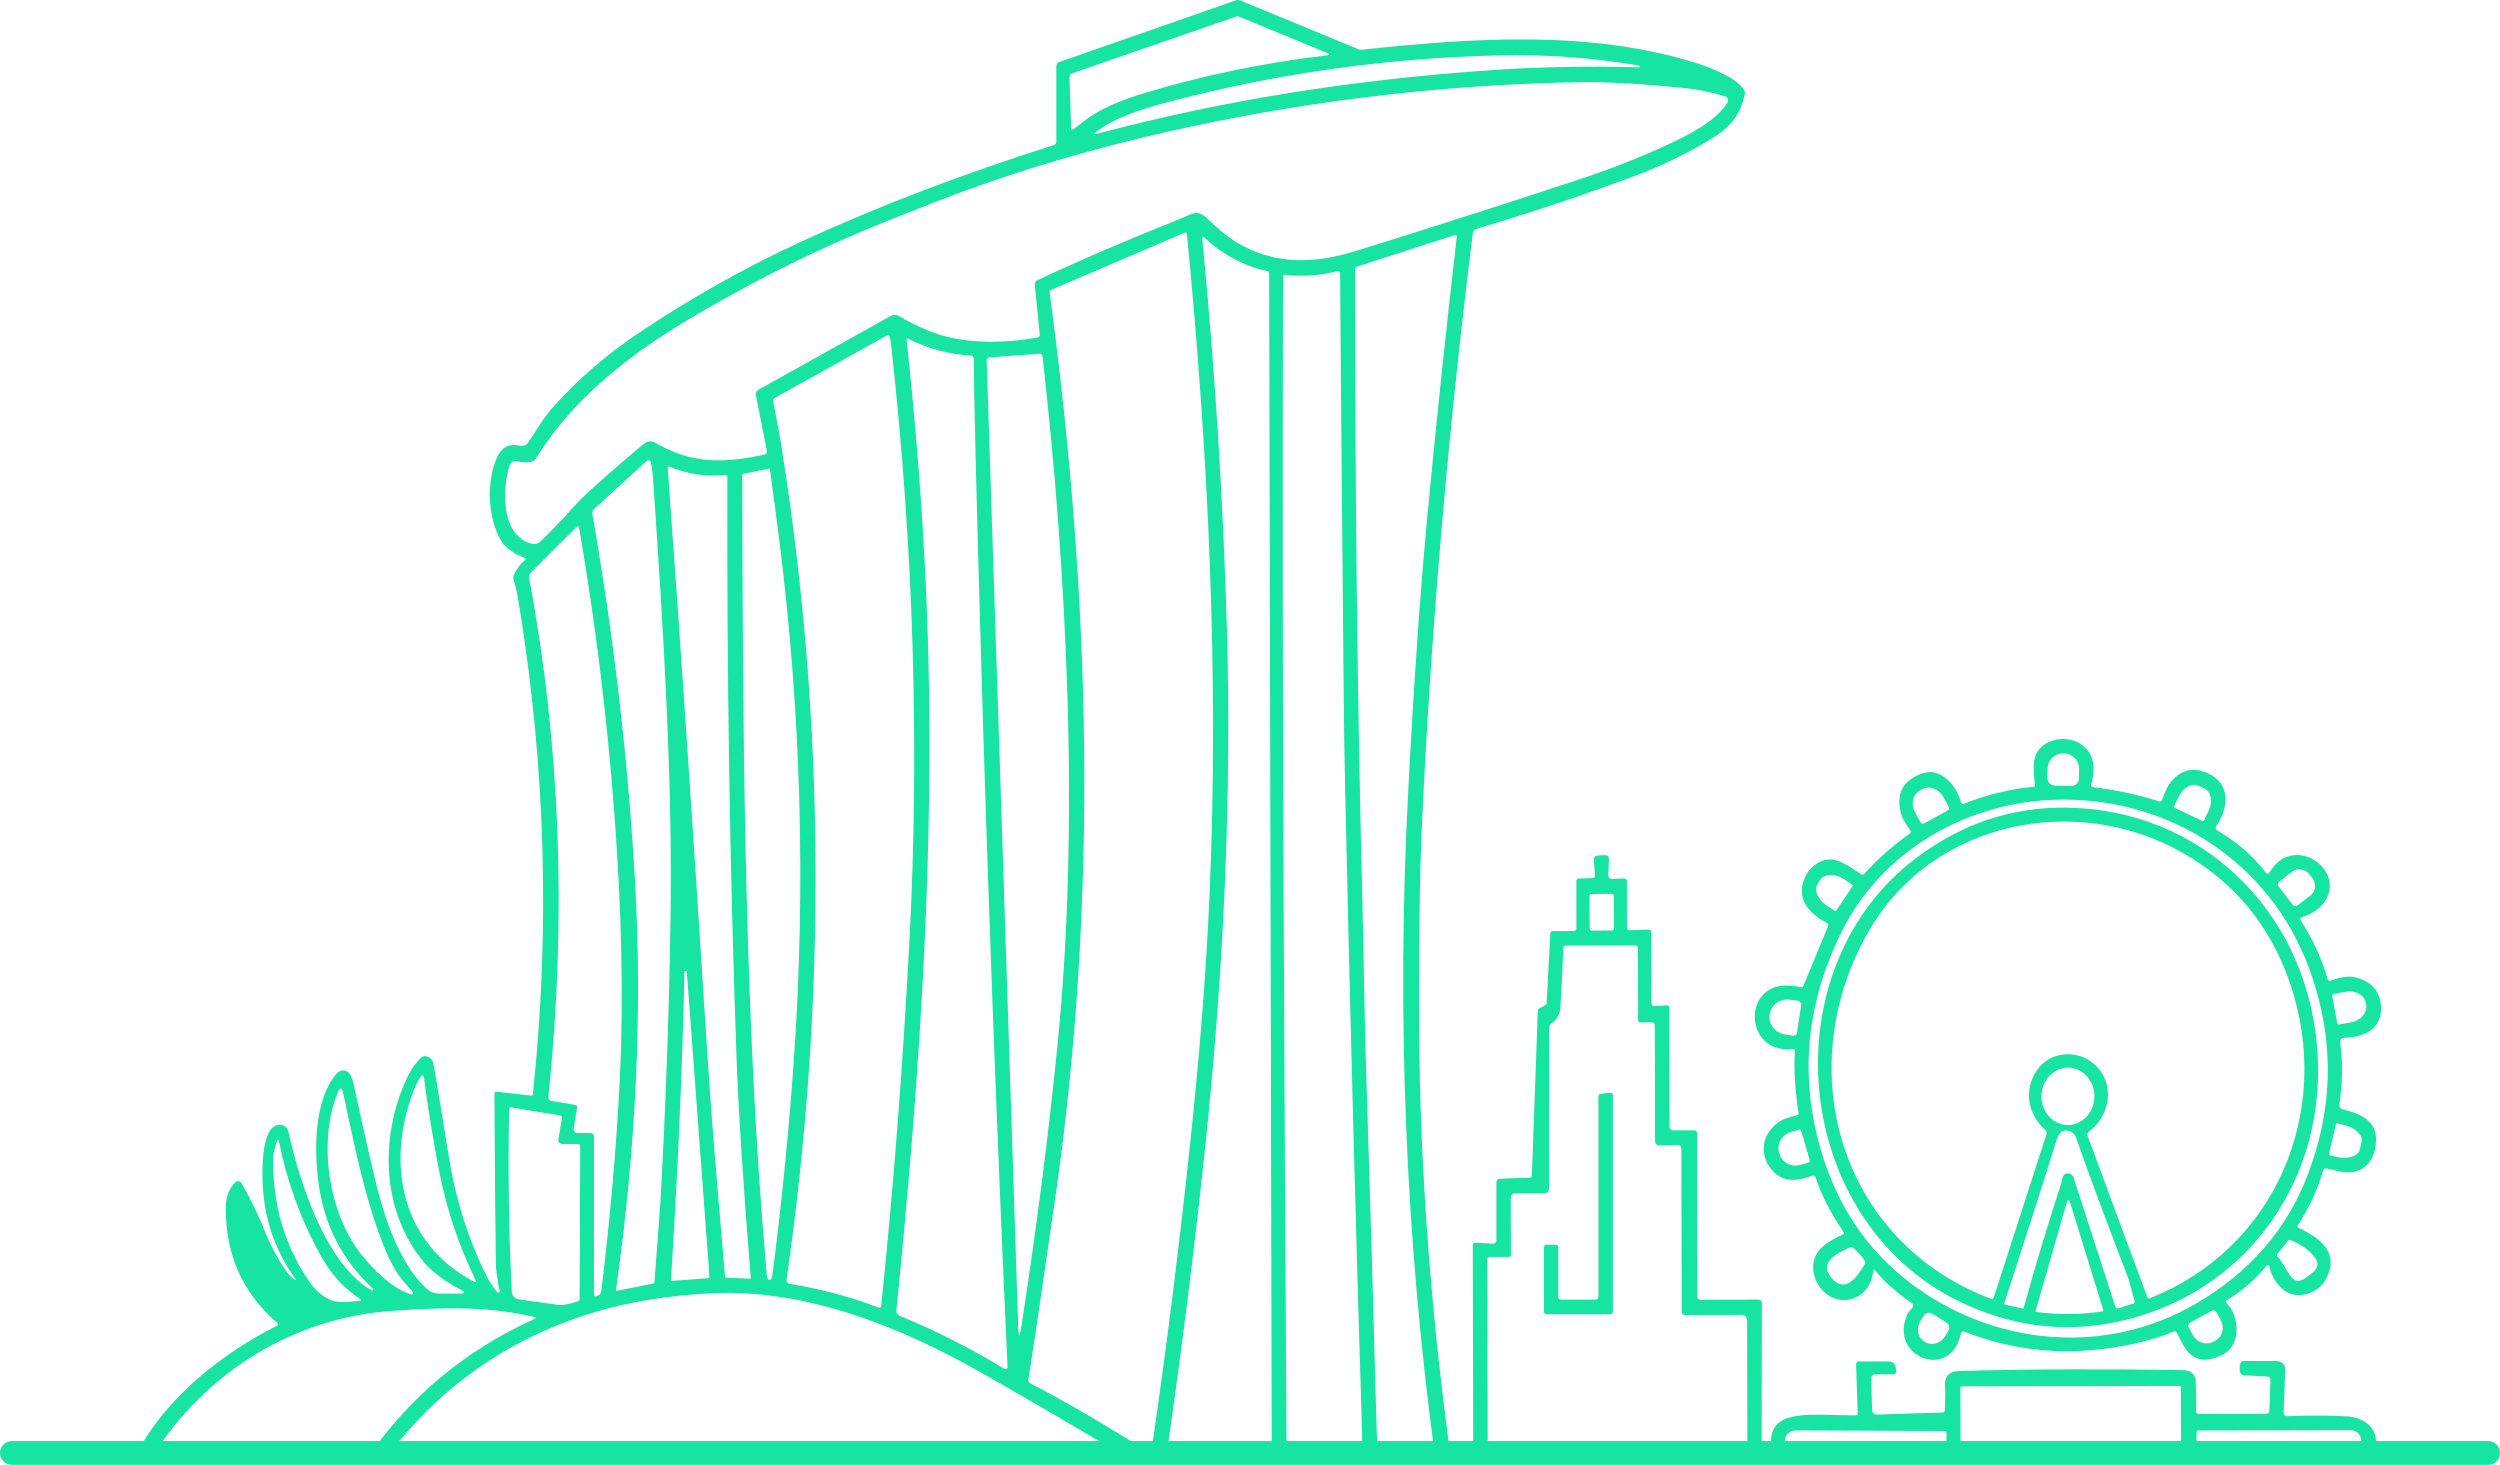 <svg width="128" height="75" viewBox="0 0 128 75" fill="none" xmlns="http://www.w3.org/2000/svg">
<g clip-path="url(#clip0_788_9744)">
<path d="M7.053 74.323C8.527 71.559 11.343 69.303 14.188 67.873C14.257 67.839 14.263 67.797 14.206 67.745C12.387 66.17 11.508 64.157 11.568 61.708C11.578 61.251 11.736 60.861 12.04 60.538C12.117 60.456 12.247 60.453 12.329 60.531C12.344 60.544 12.357 60.561 12.367 60.578C12.883 61.479 13.333 62.426 13.717 63.421C13.795 63.623 14.612 65.283 15.079 65.513C15.154 65.549 15.167 65.534 15.119 65.467C14.086 64.033 13.529 62.417 13.449 60.619C13.418 59.89 13.37 57.679 14.285 57.585C14.51 57.562 14.718 57.721 14.77 57.953C15.321 60.463 16.673 64.743 19.048 66.078C19.065 66.089 19.078 66.085 19.087 66.065C19.105 66.031 19.113 66.013 19.113 66.01C19.112 66.002 19.107 65.996 19.101 65.99C17.574 64.569 16.654 62.833 16.34 60.782C16.066 59.005 16.055 56.285 17.257 54.947C17.411 54.775 17.674 54.76 17.846 54.913C17.879 54.942 17.907 54.977 17.929 55.015C18.004 55.142 18.066 55.316 18.114 55.538C18.598 57.788 18.983 59.488 19.266 60.635C19.725 62.506 20.497 64.729 21.817 65.96C22.013 66.143 22.245 66.234 22.512 66.234L23.515 66.232C23.823 66.231 23.84 66.16 23.568 66.019C22.681 65.559 22.003 65.025 21.534 64.416C19.563 61.856 19.473 58.327 20.737 55.409C20.956 54.901 21.224 54.488 21.538 54.17C21.616 54.09 21.731 54.057 21.838 54.084C22.042 54.132 22.166 54.285 22.21 54.542C22.488 56.187 22.734 57.689 22.949 59.05C23.319 61.393 23.981 63.5 24.933 65.369C25.085 65.668 25.262 65.933 25.462 66.164C25.488 66.193 25.532 66.194 25.561 66.168C25.578 66.151 25.586 66.128 25.583 66.105C25.458 65.502 25.393 65.016 25.387 64.646C25.362 63.131 25.338 60.24 25.314 55.972C25.314 55.929 25.348 55.893 25.391 55.893C25.394 55.893 25.397 55.893 25.4 55.893L27.186 56.094C27.235 56.099 27.279 56.063 27.285 56.013C28.174 47.597 27.931 39.21 26.559 30.852C26.472 30.325 26.384 29.934 26.298 29.678C26.273 29.608 26.276 29.538 26.305 29.468C26.421 29.172 26.61 28.908 26.869 28.678C26.926 28.627 26.918 28.587 26.847 28.559C26.215 28.318 25.784 27.966 25.552 27.501C24.981 26.36 24.915 24.667 25.422 23.469C25.663 22.904 26.064 22.686 26.63 22.818C26.791 22.856 26.958 22.79 27.047 22.652C27.602 21.802 27.893 21.298 28.447 20.694C29.699 19.325 31.121 18.108 32.713 17.04C35.41 15.232 38.232 13.652 41.178 12.3C45.038 10.529 49.297 8.905 53.957 7.429C54.041 7.401 54.084 7.343 54.084 7.253V3.37C54.084 3.284 54.138 3.208 54.218 3.181L63.281 0.018C63.351 -0.007 63.421 -0.005 63.491 0.022L69.558 2.523C69.606 2.543 69.658 2.551 69.709 2.545C75.348 1.951 81.364 1.513 86.822 3.221C87.621 3.473 88.894 3.962 89.3 4.617C89.338 4.678 89.349 4.744 89.335 4.814C89.043 6.104 88.431 6.64 87.311 7.293C86.176 7.958 84.986 8.523 83.743 8.989C81.121 9.972 78.392 10.885 75.556 11.729C75.48 11.752 75.424 11.816 75.414 11.894C74.155 21.967 73.29 31.976 72.817 41.922C72.672 44.94 72.664 47.965 72.652 51.12C72.63 58.64 73.16 66.391 74.243 74.373C74.26 74.493 74.328 74.552 74.45 74.552H75.264C75.374 74.552 75.429 74.497 75.429 74.386L75.405 63.756C75.405 63.665 75.45 63.622 75.541 63.626L76.45 63.675C76.537 63.679 76.611 63.613 76.616 63.525C76.616 63.523 76.616 63.519 76.616 63.517V60.527C76.616 60.431 76.693 60.353 76.789 60.349L78.337 60.299C78.388 60.298 78.429 60.258 78.431 60.207L78.736 51.754C78.738 51.695 78.766 51.651 78.82 51.623L79.103 51.479C79.157 51.452 79.186 51.41 79.188 51.349L79.375 47.797C79.379 47.713 79.424 47.672 79.509 47.672L80.56 47.668C80.662 47.668 80.713 47.617 80.713 47.515L80.709 45.11C80.708 45.041 80.763 44.983 80.832 44.98L81.528 44.959C81.624 44.956 81.67 44.905 81.663 44.808L81.606 44.046C81.595 43.897 81.663 43.817 81.813 43.804L82.133 43.783C82.301 43.77 82.383 43.848 82.377 44.017L82.346 44.836C82.344 44.924 82.413 44.998 82.502 45.001C82.505 45.001 82.509 45.001 82.513 45.001L83.16 44.979C83.233 44.976 83.294 45.033 83.296 45.106C83.296 45.107 83.296 45.108 83.296 45.11L83.3 47.476C83.3 47.561 83.368 47.629 83.453 47.629C83.454 47.629 83.456 47.629 83.458 47.629L84.411 47.599C84.496 47.596 84.539 47.637 84.54 47.721L84.547 51.36C84.547 51.446 84.617 51.516 84.705 51.516C84.709 51.516 84.712 51.516 84.716 51.516L85.326 51.47C85.419 51.464 85.465 51.506 85.465 51.597L85.478 57.684C85.478 57.789 85.564 57.874 85.671 57.874L86.756 57.873C86.842 57.873 86.885 57.916 86.885 58.002L86.903 66.404C86.904 66.484 86.969 66.548 87.047 66.546L90.043 66.54C90.134 66.54 90.208 66.613 90.208 66.704L90.195 74.364C90.194 74.505 90.298 74.623 90.434 74.636C90.46 74.638 90.494 74.636 90.535 74.629C90.633 74.612 90.679 74.556 90.674 74.458C90.638 73.67 90.623 72.969 91.409 72.651C92.291 72.294 93.785 72.482 95.008 72.465C95.082 72.465 95.117 72.428 95.113 72.355L95.032 69.847C95.029 69.77 95.09 69.705 95.168 69.703C95.169 69.703 95.17 69.703 95.172 69.703H96.687C96.893 69.703 97.016 69.804 97.055 70.007L97.082 70.137C97.112 70.288 97.05 70.364 96.895 70.364L96.028 70.366C95.871 70.368 95.796 70.446 95.8 70.601L95.853 72.191C95.859 72.353 95.943 72.432 96.106 72.427L99.472 72.318C99.537 72.315 99.57 72.281 99.574 72.217C99.6 71.607 99.604 71.218 99.587 71.052C99.53 70.494 99.778 70.208 100.333 70.193C103.956 70.098 107.762 70.083 111.75 70.149C112.176 70.156 112.399 70.349 112.42 70.727C112.446 71.212 112.454 71.726 112.441 72.267C112.439 72.352 112.479 72.394 112.564 72.394L116.021 72.385C116.131 72.385 116.188 72.331 116.192 72.221L116.249 70.635C116.251 70.551 116.187 70.481 116.104 70.478L114.875 70.412C114.804 70.409 114.74 70.366 114.71 70.3C114.656 70.18 114.652 70.02 114.699 69.82C114.718 69.741 114.79 69.684 114.872 69.684H116.58C116.813 69.684 117.001 69.873 117.001 70.104C117.001 70.11 117.001 70.114 117.001 70.12L116.923 72.339C116.919 72.428 116.988 72.504 117.078 72.507C117.083 72.507 117.087 72.507 117.092 72.507C118.309 72.463 119.343 72.468 120.193 72.52C120.928 72.566 121.646 73.015 121.653 73.809C121.654 73.977 121.65 74.198 121.637 74.472C121.635 74.535 121.665 74.567 121.728 74.567M63.396 0.832C63.377 0.826 63.357 0.824 63.339 0.83L54.9 3.748C54.81 3.778 54.751 3.864 54.755 3.958L54.841 6.6C54.842 6.653 54.867 6.666 54.913 6.639C54.989 6.594 55.205 6.434 55.559 6.16C56.325 5.564 57.473 5.104 58.511 4.789C61.541 3.872 64.673 3.221 67.905 2.837C68.087 2.816 68.093 2.77 67.922 2.699L63.397 0.833L63.396 0.832ZM56.1 6.771C55.974 6.87 55.989 6.899 56.146 6.858C62.735 5.101 69.394 4.069 76.409 3.588C78.816 3.422 81.323 3.375 83.932 3.446C83.96 3.447 83.967 3.436 83.952 3.412L83.915 3.355C83.915 3.355 83.913 3.353 83.911 3.353C81.512 2.95 79.122 2.777 76.738 2.835C70.913 2.976 65.262 3.775 59.784 5.231C58.388 5.601 57.038 6.03 56.1 6.771H56.1ZM27.104 23.661C26.879 23.683 26.669 23.668 26.474 23.617C26.307 23.573 26.136 23.669 26.086 23.834C25.709 25.064 25.643 27.404 27.199 27.833C27.376 27.882 27.565 27.833 27.695 27.704C28.265 27.148 28.899 26.481 29.6 25.706C29.963 25.305 31.056 24.333 32.879 22.791C33.149 22.564 33.327 22.535 33.645 22.719C35.533 23.807 37.214 23.691 39.156 23.271C39.235 23.253 39.284 23.176 39.268 23.098L38.704 20.249C38.68 20.128 38.737 20.007 38.843 19.948L45.639 16.159C45.745 16.099 45.876 16.1 45.981 16.161C46.482 16.451 46.992 16.706 47.511 16.923C49.208 17.635 51.315 17.598 53.132 17.28C53.199 17.269 53.244 17.207 53.237 17.14L52.981 14.568C52.972 14.477 53.022 14.392 53.103 14.353C55.225 13.353 57.694 12.291 60.511 11.168C61.049 10.952 61.295 10.693 61.81 11.188C62.403 11.758 62.9 12.162 63.303 12.402C65.278 13.58 67.286 13.515 69.448 12.842C73.39 11.615 77.264 10.373 81.072 9.114C82.482 8.648 83.907 8.085 85.347 7.425C86.352 6.964 87.852 6.223 88.446 5.255C88.51 5.152 88.477 5.017 88.374 4.953C88.359 4.944 88.341 4.936 88.323 4.93C87.588 4.708 86.835 4.56 86.067 4.486C83.883 4.276 82.127 4.183 80.8 4.208C74.051 4.333 67.388 5.103 60.813 6.517C56.156 7.518 51.849 8.792 47.892 10.337C46.038 11.059 44.681 11.606 43.821 11.975C40.947 13.204 38.08 14.67 35.221 16.371C32.34 18.084 29.291 20.432 27.473 23.429C27.393 23.561 27.256 23.647 27.105 23.661H27.104ZM58.797 74.361C58.884 74.418 58.937 74.394 58.953 74.291C59.717 69.072 60.384 63.767 60.954 58.375C61.436 53.824 61.76 49.653 61.927 45.864C62.421 34.616 61.863 23.199 60.77 11.982C60.763 11.906 60.724 11.883 60.654 11.914L53.807 14.845C53.752 14.869 53.73 14.909 53.739 14.967C55.848 30.552 56.247 45.973 54.024 61.378C53.321 66.246 52.864 69.324 52.652 70.613C52.638 70.704 52.683 70.793 52.764 70.834C54.681 71.829 56.692 73.005 58.798 74.361L58.797 74.361ZM69.394 20.02C69.419 28.821 69.538 37.509 69.753 46.082C69.823 48.897 69.853 51.727 69.922 53.965C70.18 62.28 70.351 68.103 70.434 71.436C70.471 72.856 70.503 73.835 70.533 74.376C70.538 74.465 70.612 74.535 70.702 74.535H73.347C73.429 74.535 73.464 74.495 73.452 74.415C71.96 63.289 71.506 52.041 72.091 40.671C72.38 35.089 72.712 30.306 73.09 26.324C73.519 21.803 74.017 17.068 74.587 12.119C74.591 12.075 74.559 12.035 74.516 12.031C74.505 12.029 74.494 12.031 74.484 12.034L69.486 13.646C69.413 13.669 69.377 13.719 69.379 13.795C69.389 17.875 69.394 19.95 69.394 20.02H69.394ZM64.89 13.876C63.727 13.655 62.513 12.978 61.685 12.181C61.589 12.089 61.547 12.109 61.56 12.243C62.209 18.962 62.627 25.597 62.816 32.151C63.059 40.603 62.683 49.52 61.688 58.901C61.144 64.032 60.491 69.222 59.73 74.47C59.725 74.508 59.75 74.541 59.786 74.546C59.79 74.546 59.792 74.546 59.796 74.546L64.988 74.535C65.058 74.535 65.113 74.479 65.113 74.411L64.98 13.986C64.98 13.932 64.942 13.887 64.889 13.876H64.89ZM65.691 14.153C65.627 36.079 65.766 55.444 65.871 74.389C65.871 74.472 65.939 74.54 66.024 74.54L69.661 74.531C69.721 74.531 69.769 74.484 69.769 74.426C69.769 74.425 69.769 74.424 69.769 74.422C69.426 63.454 69.126 52.055 68.867 40.225C68.837 38.828 68.813 37.367 68.799 35.843C68.691 24.084 68.629 16.795 68.613 13.973C68.613 13.918 68.566 13.873 68.511 13.874C68.502 13.874 68.494 13.875 68.486 13.877C67.569 14.113 66.672 14.176 65.793 14.065C65.743 14.059 65.698 14.093 65.692 14.141C65.692 14.145 65.692 14.149 65.692 14.153H65.691ZM40.444 65.737C41.996 65.986 43.506 66.387 44.974 66.944C45.03 66.965 45.092 66.936 45.113 66.881C45.116 66.872 45.118 66.863 45.119 66.854C45.748 60.767 46.229 54.538 46.563 48.165C47.084 38.206 46.776 28.073 45.637 17.766C45.609 17.522 45.581 17.344 45.553 17.232C45.54 17.18 45.488 17.148 45.437 17.161C45.428 17.163 45.42 17.167 45.413 17.171L39.684 20.364C39.607 20.408 39.575 20.474 39.592 20.561C39.801 21.645 39.941 22.415 40.013 22.872C42.25 36.935 42.337 51.147 40.273 65.507C40.254 65.639 40.31 65.716 40.444 65.737H40.444ZM49.86 18.36C49.86 18.274 49.794 18.203 49.709 18.198C48.576 18.145 47.506 17.858 46.498 17.335C46.471 17.32 46.438 17.33 46.423 17.356C46.418 17.366 46.415 17.379 46.416 17.39C46.907 21.895 47.245 26.298 47.431 30.599C47.94 42.484 47.15 54.673 45.892 67.113C45.881 67.22 45.943 67.321 46.043 67.363C47.919 68.131 49.714 69.04 51.429 70.09C51.476 70.121 51.538 70.106 51.569 70.058C51.581 70.041 51.586 70.02 51.585 69.999C51.026 57.711 50.569 45.413 50.214 33.105C49.98 25.024 49.861 20.11 49.86 18.361V18.36ZM53.245 18.108L50.642 18.301C50.571 18.306 50.516 18.366 50.517 18.437L52.132 67.936C52.151 68.507 52.204 68.51 52.29 67.945C53.073 62.872 53.692 58.049 54.147 53.475C54.684 48.081 54.852 42.133 54.652 35.63C54.477 29.98 54.05 24.175 53.373 18.214C53.366 18.15 53.31 18.104 53.245 18.109L53.245 18.108ZM33.125 23.586L30.401 26.075C30.338 26.132 30.309 26.218 30.325 26.305C31.428 32.591 32.158 38.876 32.515 45.158C32.892 51.808 32.568 58.769 31.54 66.039C31.537 66.062 31.553 66.082 31.576 66.086C31.581 66.086 31.585 66.086 31.59 66.086L33.442 65.72C33.482 65.713 33.503 65.689 33.506 65.65C33.695 63.213 33.8 61.789 33.822 61.377C34.083 56.674 34.251 51.984 34.327 47.308C34.446 39.907 33.976 32.423 33.443 24.619C33.412 24.167 33.37 23.842 33.318 23.645C33.3 23.582 33.235 23.544 33.172 23.562C33.154 23.567 33.138 23.576 33.125 23.588V23.586ZM37.242 24.423C37.242 24.338 37.199 24.301 37.115 24.311C36.165 24.422 35.227 24.283 34.299 23.895C34.217 23.86 34.179 23.887 34.187 23.974C34.796 32.262 35.465 42.153 36.195 53.645C36.443 57.572 36.686 60.166 37.119 65.368C37.121 65.404 37.14 65.422 37.176 65.423L38.401 65.467C38.428 65.469 38.441 65.456 38.438 65.428C38.05 60.66 37.806 56.842 37.703 53.974C37.364 44.416 37.21 34.565 37.242 24.424V24.423ZM38.037 24.259C38.012 24.263 38 24.278 38 24.303C38.028 37.277 38.109 50.323 39.005 62.18C39.056 62.853 39.142 63.909 39.264 65.347C39.273 65.438 39.312 65.497 39.383 65.526C39.43 65.547 39.489 65.513 39.515 65.449C39.518 65.443 39.52 65.437 39.521 65.43C39.531 65.387 39.577 65.046 39.658 64.405C40.073 61.086 40.4 57.735 40.639 54.351C41.268 45.394 41.017 36.462 39.886 27.555C39.725 26.295 39.571 25.125 39.423 24.046C39.419 24.007 39.397 23.991 39.358 23.998L38.038 24.259H38.037ZM29.543 56.734L29.37 57.79C29.353 57.893 29.421 57.99 29.523 58.007C29.533 58.009 29.543 58.009 29.554 58.009H30.243C30.335 58.009 30.41 58.084 30.41 58.178V66.25C30.41 66.375 30.466 66.409 30.579 66.353L30.636 66.324C30.727 66.279 30.778 66.206 30.789 66.105C31.253 62.236 31.568 58.628 31.733 55.282C31.934 51.259 31.837 46.664 31.442 41.496C31.067 36.596 30.469 31.766 29.648 27.007C29.642 26.968 29.605 26.941 29.566 26.947C29.551 26.95 29.537 26.957 29.526 26.968L27.158 29.331C27.093 29.394 27.07 29.47 27.085 29.558C28.696 38.135 29.027 47.001 28.077 56.157C28.064 56.278 28.118 56.349 28.24 56.37L29.421 56.565C29.518 56.581 29.56 56.638 29.543 56.735L29.543 56.734ZM82.622 45.861C82.622 45.807 82.578 45.765 82.525 45.765L81.476 45.773C81.422 45.773 81.38 45.817 81.38 45.87L81.392 47.552C81.392 47.606 81.436 47.648 81.489 47.648L82.538 47.64C82.592 47.64 82.635 47.596 82.634 47.543L82.622 45.861ZM77.264 64.355H76.252C76.184 64.355 76.149 64.389 76.149 64.457L76.171 74.51C76.172 74.555 76.196 74.577 76.241 74.577L89.405 74.549C89.439 74.549 89.467 74.521 89.467 74.487L89.451 67.594C89.45 67.441 89.326 67.318 89.172 67.319L86.277 67.325C86.163 67.325 86.105 67.268 86.104 67.153L86.086 58.794C86.086 58.698 86.009 58.62 85.913 58.62C85.911 58.62 85.909 58.62 85.906 58.62L85.005 58.649C84.826 58.655 84.737 58.568 84.737 58.39L84.724 52.484C84.724 52.407 84.66 52.344 84.583 52.344L83.991 52.346C83.912 52.346 83.872 52.307 83.872 52.228L83.863 48.526C83.863 48.461 83.811 48.408 83.747 48.408L80.154 48.416C80.094 48.416 80.045 48.464 80.042 48.523C80.008 49.474 79.959 50.492 79.893 51.577C79.872 51.922 79.715 52.2 79.421 52.411C79.348 52.464 79.311 52.535 79.311 52.624V60.851C79.311 60.986 79.203 61.094 79.07 61.094H77.572C77.45 61.094 77.35 61.193 77.35 61.316L77.357 64.262C77.357 64.324 77.326 64.355 77.263 64.355H77.264ZM36.325 65.375L35.163 49.725C35.162 49.712 35.155 49.706 35.144 49.707L35.085 49.714C35.058 49.715 35.045 49.73 35.045 49.755C34.935 54.728 34.705 59.992 34.352 65.549C34.35 65.572 34.362 65.583 34.387 65.582L36.268 65.444C36.308 65.441 36.327 65.418 36.325 65.376V65.375ZM24.267 65.616C24.378 65.673 24.406 65.646 24.35 65.535C23.488 63.765 22.871 61.928 22.498 60.022C22.259 58.806 21.895 56.723 21.71 55.192C21.69 55.02 21.628 55.004 21.526 55.146C21.405 55.311 21.278 55.574 21.141 55.936C19.761 59.618 20.558 63.688 24.267 65.616V65.616ZM20.724 65.68C20.319 65.228 19.95 64.574 19.618 63.72C18.613 61.137 18.136 58.559 17.568 55.961C17.502 55.659 17.41 55.652 17.292 55.939C16.265 58.448 16.813 62.121 18.503 64.235C19.126 65.012 20.184 66.081 21.093 66.276C21.124 66.281 21.149 66.254 21.15 66.215C21.15 66.201 21.147 66.186 21.141 66.173C21.122 66.132 20.983 65.968 20.725 65.68H20.724ZM28.786 58.574C28.675 58.574 28.586 58.485 28.586 58.373C28.586 58.363 28.586 58.352 28.588 58.342L28.768 57.251C28.782 57.169 28.748 57.122 28.664 57.109L26.167 56.697C26.12 56.688 26.076 56.72 26.067 56.766C26.067 56.77 26.066 56.775 26.066 56.78C26.004 59.946 26.049 63.063 26.202 66.131C26.212 66.334 26.366 66.502 26.569 66.53C27.786 66.697 28.41 66.783 28.441 66.789C28.873 66.874 29.288 66.714 29.578 66.633C29.636 66.617 29.676 66.565 29.677 66.506L29.706 58.704C29.706 58.616 29.661 58.572 29.574 58.572L28.786 58.574ZM16.427 64.298C15.402 62.447 14.685 60.486 14.276 58.414C14.257 58.317 14.228 58.313 14.19 58.406C14.041 58.775 13.971 59.186 13.98 59.639C14.024 61.943 14.663 63.964 15.896 65.702C16.145 66.055 16.456 66.326 16.828 66.517C17.237 66.73 17.827 66.655 18.356 66.611C18.507 66.6 18.518 66.552 18.391 66.469C17.598 65.954 16.944 65.23 16.427 64.298L16.427 64.298ZM19.973 74.54H57.412C57.505 74.54 57.512 74.516 57.431 74.468C55.371 73.238 53.04 71.878 50.436 70.389C46.22 67.975 41.242 65.927 36.247 66.222C34.117 66.35 32.225 66.657 30.572 67.144C26.23 68.425 22.68 70.855 19.92 74.434C19.866 74.504 19.884 74.539 19.973 74.539V74.54ZM27.351 67.535C27.453 67.489 27.45 67.452 27.34 67.425C24.949 66.871 22.724 66.93 20.064 67.117C15.02 67.467 10.605 70.232 7.885 74.428C7.862 74.462 7.871 74.509 7.906 74.532C7.919 74.541 7.934 74.545 7.949 74.545H18.787C18.856 74.545 18.909 74.517 18.947 74.462C21.078 71.426 23.879 69.117 27.351 67.535H27.351ZM111.661 71.033C111.661 70.992 111.628 70.958 111.586 70.958L100.446 70.983C100.404 70.983 100.371 71.016 100.371 71.057L100.38 74.499C100.38 74.54 100.413 74.573 100.455 74.573L111.595 74.547C111.636 74.547 111.67 74.514 111.67 74.472L111.661 71.034V71.033ZM99.662 73.374C99.662 73.303 99.627 73.267 99.557 73.267L91.932 73.235C91.651 73.232 91.415 73.444 91.385 73.723L91.339 74.181C91.314 74.418 91.422 74.537 91.662 74.538L99.548 74.573C99.608 74.573 99.658 74.525 99.658 74.463L99.662 73.375V73.374ZM112.462 73.346L112.464 74.457C112.464 74.518 112.514 74.569 112.576 74.569L120.613 74.551C120.858 74.55 120.968 74.428 120.942 74.187L120.896 73.721C120.868 73.436 120.628 73.22 120.341 73.221L112.57 73.239C112.498 73.239 112.462 73.275 112.462 73.346H112.462Z" fill="#18E4A2"/>
<path d="M95.909 65.082C95.825 65.762 95.511 66.216 94.965 66.445C93.385 67.107 91.978 64.785 93.464 63.709C93.745 63.506 94.039 63.34 94.348 63.21C94.416 63.181 94.43 63.136 94.387 63.074C93.736 62.123 93.267 61.209 92.978 60.33C92.936 60.201 92.851 60.161 92.724 60.211C91.939 60.512 91.328 60.464 90.889 60.069C89.996 59.263 90.131 57.983 91.218 57.359C91.351 57.282 91.609 57.198 91.993 57.105C92.065 57.088 92.095 57.042 92.083 56.969C91.902 55.783 91.84 54.729 91.897 53.806C91.901 53.734 91.867 53.703 91.795 53.71C89.346 53.992 89.175 50.468 91.449 50.46C91.665 50.458 91.923 50.487 92.221 50.545C92.266 50.554 92.312 50.53 92.328 50.488L93.608 47.397C93.631 47.339 93.615 47.295 93.559 47.266C92.879 46.905 92.464 46.49 92.315 46.022C92.128 45.424 92.4 44.681 92.898 44.3C93.789 43.619 94.499 44.259 95.293 44.76C95.354 44.798 95.408 44.79 95.455 44.738C96.091 44.021 96.868 43.333 97.783 42.675C97.84 42.634 97.85 42.584 97.814 42.524C97.662 42.272 97.421 41.972 97.346 41.707C97.054 40.667 97.401 39.968 98.389 39.609C99.379 39.25 100.171 40.214 100.404 41.081C100.424 41.158 100.472 41.182 100.546 41.153C101.717 40.688 102.92 40.397 104.157 40.277C104.178 40.275 104.194 40.256 104.192 40.235C104.192 40.235 104.192 40.233 104.192 40.233C104.143 39.792 104.12 39.441 104.126 39.181C104.174 37.144 107.913 37.394 107.07 40.124C107.036 40.233 107.076 40.294 107.19 40.308C108.282 40.433 109.402 40.674 110.549 41.029C110.62 41.051 110.669 41.028 110.696 40.956C110.835 40.568 110.958 40.3 111.064 40.152C111.583 39.438 112.225 39.243 112.987 39.568C114.227 40.091 114.126 41.331 113.476 42.282C113.423 42.359 113.443 42.466 113.521 42.519C113.525 42.522 113.529 42.525 113.534 42.527C114.51 43.09 115.342 43.811 116.029 44.691C116.063 44.736 116.127 44.743 116.171 44.709C116.182 44.701 116.19 44.691 116.196 44.681C117.417 42.545 120.334 44.645 118.896 46.323C118.646 46.614 118.298 46.826 117.852 46.961C117.795 46.977 117.762 47.037 117.779 47.094C117.782 47.104 117.787 47.114 117.793 47.122C118.414 48.079 118.874 49.083 119.171 50.134C119.189 50.196 119.254 50.231 119.317 50.214C119.32 50.213 119.322 50.212 119.325 50.211C119.854 50.017 120.274 49.959 120.583 50.038C121.354 50.233 121.789 50.667 121.888 51.343C122.064 52.548 121.2 53.109 120.056 53.129C119.871 53.133 119.793 53.226 119.819 53.409C119.954 54.334 119.941 55.365 119.782 56.505C119.759 56.675 119.831 56.78 120.001 56.818C121.087 57.057 121.637 57.546 121.652 58.285C121.673 59.481 120.919 60.292 119.641 59.946C119.368 59.871 119.184 59.831 119.09 59.825C119.013 59.819 118.964 59.853 118.943 59.928C118.656 60.908 118.226 61.84 117.652 62.725C117.608 62.791 117.622 62.84 117.694 62.874C118.896 63.433 119.81 64.208 119.056 65.546C118.655 66.26 117.491 66.613 116.826 65.967C116.479 65.63 116.27 65.255 116.196 64.843C116.188 64.797 116.143 64.767 116.097 64.775C116.078 64.779 116.06 64.789 116.048 64.804C115.476 65.506 114.8 66.094 114.02 66.567C113.944 66.612 113.938 66.666 114.002 66.727C114.641 67.336 114.775 68.823 113.853 69.327C112.834 69.882 112.099 69.638 111.645 68.596C111.644 68.594 111.579 68.472 111.452 68.23C111.417 68.163 111.364 68.144 111.294 68.173C110.322 68.579 109.159 68.871 107.804 69.049C105.299 69.379 102.89 69.089 100.577 68.18C100.48 68.142 100.421 68.174 100.399 68.276C99.857 70.782 96.602 69.421 97.688 67.231C97.706 67.195 97.761 67.129 97.853 67.029C97.904 66.975 97.936 66.933 97.948 66.902C97.978 66.83 97.961 66.772 97.897 66.729C97.12 66.192 96.493 65.633 96.014 65.053C95.956 64.983 95.92 64.994 95.909 65.084V65.082ZM105.208 40.225L106.055 40.238C106.267 40.241 106.441 40.071 106.443 39.859L106.45 39.369C106.456 38.935 106.101 38.578 105.658 38.572H105.649C105.205 38.566 104.841 38.913 104.835 39.347L104.828 39.837C104.825 40.049 104.996 40.222 105.207 40.224L105.208 40.225ZM111.338 41.351L112.761 42.036C112.789 42.051 112.823 42.039 112.838 42.011L113.081 41.509C113.306 41.046 113.212 40.538 112.872 40.373C112.872 40.373 112.872 40.373 112.871 40.373L112.579 40.233C112.238 40.068 111.781 40.311 111.556 40.773L111.313 41.275C111.298 41.303 111.31 41.337 111.338 41.352V41.351ZM98.518 42.157L99.723 41.495C99.788 41.459 99.812 41.377 99.776 41.311L99.486 40.785C99.26 40.374 98.769 40.21 98.391 40.418L98.318 40.457C97.941 40.664 97.818 41.165 98.044 41.577L98.334 42.104C98.37 42.169 98.453 42.193 98.518 42.157ZM118.243 49.622C116.262 44.188 111.148 40.854 105.444 40.94C100.749 41.01 96.328 43.531 94.245 47.794C92.568 51.224 92.171 54.706 93.054 58.242C93.879 61.551 95.584 64.123 98.168 65.957C102.358 68.931 107.917 69.387 112.44 66.743C115.144 65.163 117.031 63.01 118.103 60.283C119.494 56.738 119.541 53.184 118.243 49.622ZM116.663 45.384L117.383 46.323C117.442 46.401 117.554 46.416 117.632 46.357C117.632 46.357 117.633 46.357 117.633 46.356L118.305 45.842C118.572 45.638 118.606 45.236 118.382 44.944L118.258 44.779C118.033 44.488 117.635 44.417 117.369 44.622L116.695 45.136C116.619 45.197 116.605 45.307 116.665 45.384H116.663ZM94.023 46.612L94.844 45.379C94.864 45.349 94.856 45.308 94.826 45.288C94.826 45.288 94.825 45.288 94.824 45.287L94.396 45.002C93.947 44.704 93.407 44.726 93.19 45.051C93.19 45.051 93.19 45.052 93.189 45.053L93.079 45.217C92.864 45.543 93.052 46.047 93.501 46.345L93.931 46.629C93.961 46.65 94.002 46.642 94.023 46.612C94.023 46.612 94.023 46.612 94.023 46.612L94.023 46.612ZM119.411 51.007L119.665 52.372C119.675 52.426 119.728 52.463 119.783 52.453C119.783 52.453 119.783 52.453 119.784 52.453L120.403 52.339C120.89 52.249 121.223 51.841 121.147 51.429C121.147 51.429 121.147 51.429 121.147 51.428L121.134 51.36C121.058 50.947 120.602 50.686 120.114 50.775C120.113 50.775 120.112 50.775 120.112 50.775L119.493 50.889C119.438 50.899 119.401 50.951 119.411 51.006C119.411 51.006 119.411 51.007 119.411 51.008L119.411 51.007ZM92.007 52.877L92.222 51.449C92.237 51.35 92.171 51.258 92.072 51.242L91.681 51.184C91.163 51.105 90.685 51.426 90.612 51.901C90.612 51.901 90.612 51.902 90.612 51.902L90.604 51.968C90.532 52.442 90.892 52.89 91.409 52.969L91.8 53.028C91.898 53.044 91.991 52.977 92.007 52.879C92.007 52.879 92.007 52.878 92.007 52.877ZM119.597 57.56L119.244 59.085C119.237 59.114 119.255 59.144 119.285 59.15L119.676 59.24C120.228 59.368 120.742 59.192 120.822 58.848L120.912 58.463C120.99 58.119 120.606 57.737 120.054 57.611L119.663 57.519C119.633 57.512 119.604 57.53 119.597 57.56ZM92.659 59.409L92.222 57.902C92.208 57.853 92.157 57.825 92.108 57.838L91.688 57.959C91.228 58.092 90.959 58.557 91.087 58.999C91.087 58.999 91.087 58.999 91.087 58.999L91.111 59.083C91.238 59.524 91.715 59.776 92.175 59.643C92.175 59.643 92.175 59.643 92.175 59.643L92.595 59.523C92.644 59.509 92.672 59.459 92.659 59.409ZM116.696 64.414C116.829 64.622 117.007 64.91 117.231 65.275C117.444 65.618 117.713 65.67 118.039 65.433L118.364 65.191C118.71 64.939 118.747 64.647 118.476 64.318C118.207 63.99 117.811 63.715 117.288 63.492C117.234 63.468 117.188 63.48 117.15 63.525L116.61 64.182C116.56 64.242 116.562 64.301 116.614 64.36C116.636 64.385 116.663 64.403 116.695 64.415L116.696 64.414ZM93.791 65.45C94.506 66.256 95.101 65.354 95.468 64.734C95.506 64.67 95.507 64.606 95.472 64.541C95.432 64.471 95.342 64.357 95.202 64.2C95.061 64.041 94.958 63.938 94.892 63.891C94.832 63.848 94.768 63.842 94.699 63.871C94.04 64.162 93.073 64.645 93.79 65.451L93.791 65.45ZM113.224 67.113L112.139 67.713C112.048 67.764 112.014 67.88 112.065 67.972L112.282 68.364C112.496 68.75 112.969 68.898 113.339 68.693C113.339 68.693 113.339 68.693 113.34 68.692L113.419 68.648C113.788 68.445 113.914 67.966 113.7 67.58L113.482 67.188C113.432 67.097 113.315 67.063 113.223 67.114L113.224 67.113ZM99.655 67.71L98.938 67.261C98.789 67.168 98.592 67.213 98.499 67.362L98.326 67.637C98.097 68.004 98.18 68.468 98.512 68.675L98.567 68.711C98.899 68.919 99.354 68.79 99.584 68.424C99.584 68.424 99.585 68.422 99.585 68.421L99.756 68.146C99.849 67.998 99.803 67.803 99.655 67.71V67.71Z" fill="#18E4A2"/>
<path d="M118.621 53.433C119.277 60.351 114.973 66.353 108.274 67.702C105.547 68.252 102.88 67.889 100.272 66.611C96.102 64.569 93.576 60.376 93.145 55.836C92.715 51.297 94.41 46.704 98.121 43.919C100.442 42.176 102.994 41.319 105.776 41.35C112.608 41.423 117.964 46.513 118.62 53.432L118.621 53.433ZM104.293 54.795C104.962 53.807 106.367 53.728 107.214 54.476C108.325 55.455 108.07 57.096 106.946 57.943C106.881 57.992 106.856 58.078 106.884 58.153L109.951 66.439C109.964 66.476 110.003 66.495 110.038 66.483C110.04 66.483 110.041 66.481 110.043 66.481C116.548 63.922 119.461 56.858 117.259 50.372C116.253 47.404 114.405 45.16 111.717 43.643C106.248 40.559 98.998 42.062 95.759 47.538C91.62 54.543 94.093 63.539 101.942 66.502C102.01 66.529 102.056 66.506 102.08 66.436L104.784 58.058C104.807 57.983 104.79 57.92 104.731 57.868C103.8 57.031 103.603 55.811 104.292 54.795L104.293 54.795ZM105.86 57.601C106.607 57.61 107.222 56.96 107.232 56.149C107.242 55.337 106.643 54.671 105.896 54.663C105.148 54.654 104.533 55.304 104.523 56.115C104.513 56.927 105.112 57.593 105.86 57.601ZM105.913 60.076C106.031 60.093 106.128 60.177 106.165 60.291L108.301 66.891C108.33 66.98 108.389 67.01 108.479 66.981L109.227 66.74C109.28 66.723 109.31 66.667 109.293 66.614C109.293 66.614 109.293 66.614 109.293 66.613C109.183 66.263 109.06 65.693 108.953 65.411C107.768 62.324 106.879 59.93 106.286 58.229C106.193 57.963 105.904 57.82 105.635 57.907C105.488 57.955 105.374 58.111 105.293 58.376C104.47 61.008 103.578 63.789 102.616 66.719C102.603 66.76 102.616 66.785 102.657 66.793L103.546 66.997C103.581 67.006 103.604 66.993 103.614 66.958C104.22 64.775 104.854 62.669 105.519 60.641C105.523 60.626 105.545 60.532 105.585 60.358C105.634 60.146 105.744 60.053 105.914 60.078L105.913 60.076ZM105.959 67.278C106.522 67.272 107.084 67.228 107.644 67.142C107.674 67.138 107.695 67.11 107.691 67.082C107.691 67.079 107.689 67.076 107.688 67.073C107.161 65.379 106.591 63.531 105.978 61.529C105.962 61.478 105.937 61.452 105.902 61.452C105.866 61.452 105.842 61.478 105.827 61.531C105.252 63.543 104.718 65.401 104.225 67.105C104.214 67.132 104.23 67.162 104.259 67.173C104.262 67.174 104.265 67.175 104.269 67.175C104.831 67.249 105.394 67.282 105.959 67.278Z" fill="#18E4A2"/>
<path d="M81.957 56.003L82.437 55.955C82.508 55.947 82.572 55.999 82.579 56.07C82.579 56.074 82.579 56.077 82.579 56.081V67.162C82.579 67.234 82.521 67.292 82.449 67.292H79.181C79.11 67.292 79.052 67.234 79.052 67.162V63.857C79.052 63.786 79.11 63.728 79.181 63.728H79.649C79.72 63.728 79.779 63.785 79.779 63.857V66.409C79.779 66.48 79.836 66.539 79.908 66.539H81.71C81.781 66.539 81.84 66.481 81.84 66.409V56.13C81.841 56.064 81.891 56.009 81.956 56.002L81.957 56.003Z" fill="#18E4A2"/>
<path d="M127.389 75H0.611C0.274 75 0 74.728 0 74.391C0 74.054 0.274 73.781 0.611 73.781H127.389C127.726 73.781 128 74.054 128 74.391C128 74.728 127.726 75 127.389 75Z" fill="#18E4A2"/>
</g>
<defs>
<clipPath id="clip0_788_9744">
<rect width="128" height="75" fill="white"/>
</clipPath>
</defs>
</svg>
